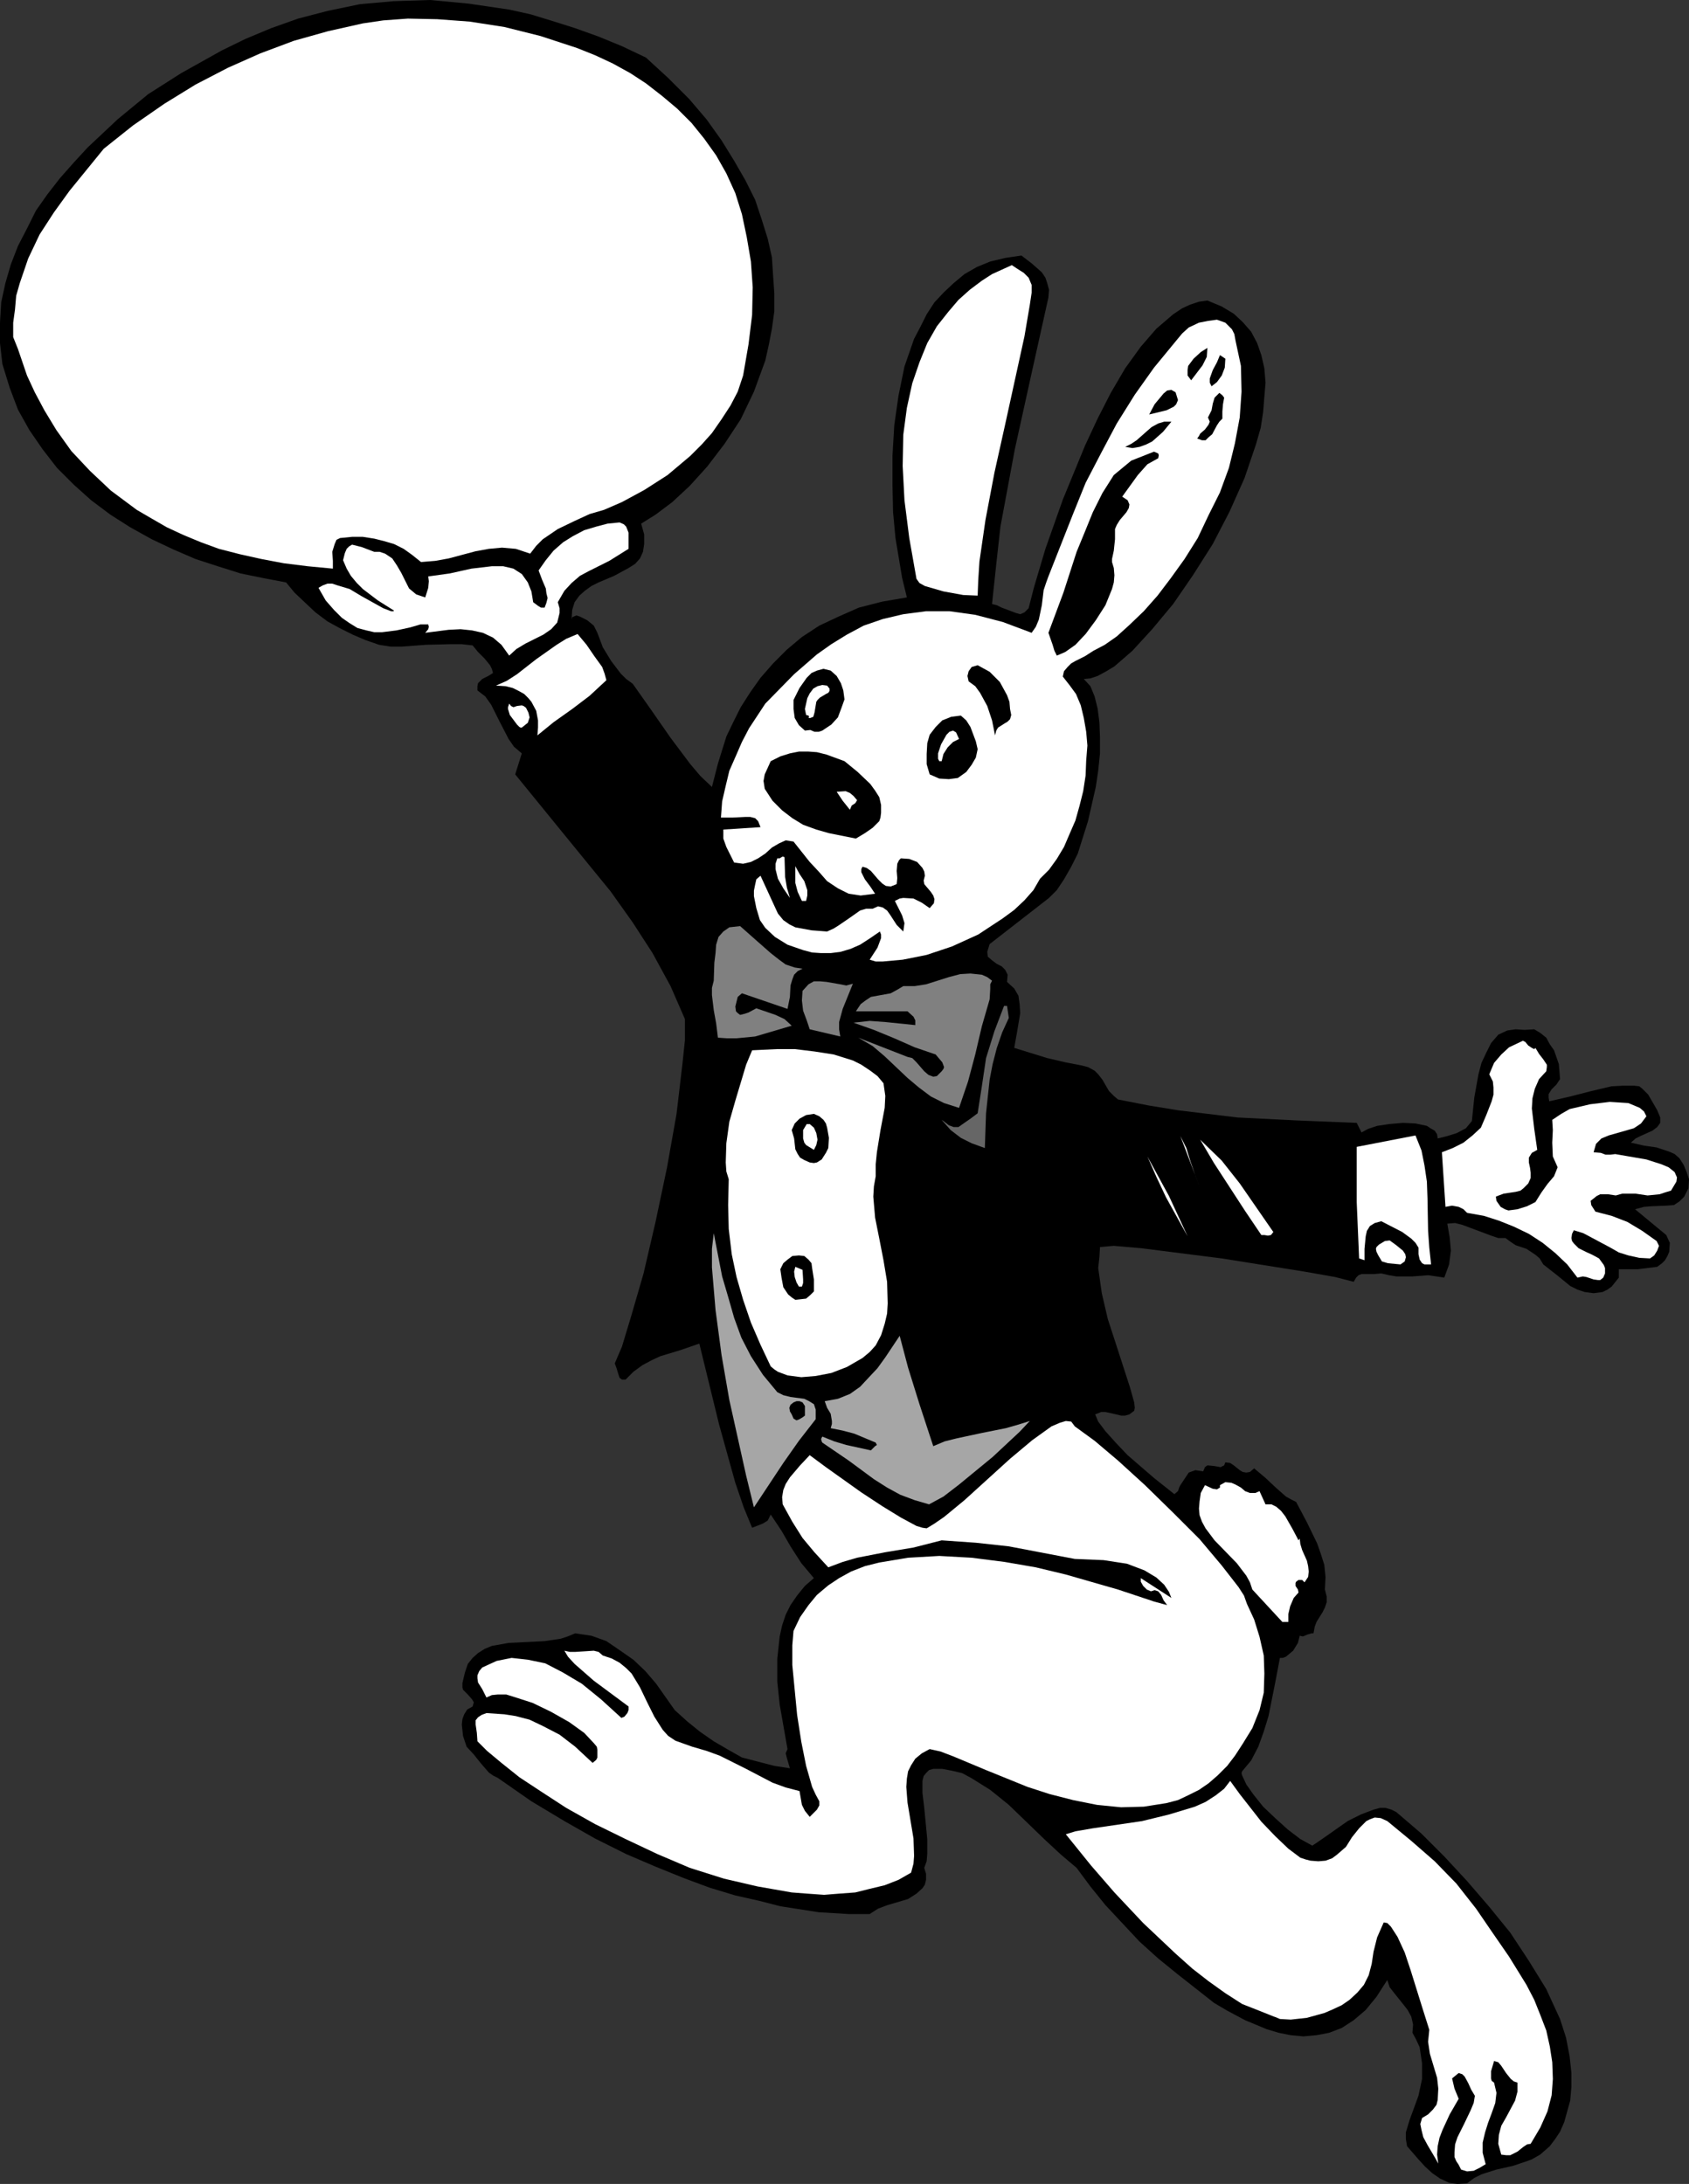 <?xml version="1.0" encoding="UTF-8" standalone="no"?>
<svg
   version="1.0"
   width="120.377mm"
   height="155.668mm"
   id="svg43"
   sodipodi:docname="Bunny in Tuxedo.wmf"
   xmlns:inkscape="http://www.inkscape.org/namespaces/inkscape"
   xmlns:sodipodi="http://sodipodi.sourceforge.net/DTD/sodipodi-0.dtd"
   xmlns="http://www.w3.org/2000/svg"
   xmlns:svg="http://www.w3.org/2000/svg">
  <rect width="100%" height="100%" fill="#333333" stroke="none"/>
  <sodipodi:namedview
     id="namedview43"
     pagecolor="#ffffff"
     bordercolor="#000000"
     borderopacity="0.25"
     inkscape:showpageshadow="2"
     inkscape:pageopacity="0.0"
     inkscape:pagecheckerboard="0"
     inkscape:deskcolor="#d1d1d1"
     inkscape:document-units="mm" />
  <defs
     id="defs1">
    <pattern
       id="WMFhbasepattern"
       patternUnits="userSpaceOnUse"
       width="6"
       height="6"
       x="0"
       y="0" />
  </defs>
  <path
     style="fill:#000000;fill-opacity:1;fill-rule:evenodd;stroke:none"
     d="m 39.907,25.37 -8.24,6.787 -8.078,7.595 -3.716,4.04 -3.716,4.201 -3.393,4.363 -3.07,4.363 L 7.27,61.566 4.847,66.252 2.908,71.262 1.454,76.271 0.323,81.442 0,86.936 v 5.494 l 0.646,5.656 1.939,6.302 2.262,5.979 3.07,5.494 3.554,5.171 3.878,5.009 4.524,4.525 4.685,4.201 5.17,3.878 5.332,3.393 5.816,3.232 5.816,2.747 5.978,2.585 5.978,1.939 6.139,1.939 6.301,1.293 5.978,1.131 2.262,2.747 2.908,2.747 2.747,2.585 3.231,2.424 3.231,1.778 3.554,1.778 3.393,1.454 3.716,1.293 3.07,0.485 h 3.07 l 6.463,-0.485 6.463,-0.162 h 3.231 l 2.908,0.323 1.454,1.778 1.777,1.778 1.454,1.778 0.485,0.97 0.323,1.131 -1.293,0.808 -1.616,0.808 -1.131,1.131 -0.162,0.808 v 1.131 l 2.1,1.616 1.616,2.262 2.262,4.525 2.423,4.686 1.454,2.101 2.1,1.778 -1.777,5.656 12.764,15.674 6.463,7.918 6.463,7.918 5.978,8.403 5.332,8.241 4.847,8.888 3.878,8.888 v 5.656 l -0.646,6.14 -1.616,13.735 -2.585,14.543 -3.07,14.543 -3.231,13.897 -3.231,11.15 -2.585,8.564 -1.939,4.525 0.485,1.293 0.485,1.616 0.323,0.97 0.646,0.485 h 0.969 l 2.1,-2.101 2.423,-1.778 2.423,-1.293 2.423,-1.131 5.332,-1.616 5.17,-1.778 5.332,21.815 4.362,15.674 2.262,6.625 2.262,5.494 2.908,-1.131 1.293,-0.808 0.808,-1.616 2.908,4.363 2.423,4.201 2.908,4.525 3.393,4.04 -2.423,2.101 -2.1,2.585 -1.777,2.585 -1.293,2.585 -0.969,2.909 -0.646,2.909 -0.646,5.979 v 6.302 l 0.646,6.14 2.1,11.958 -0.485,1.131 0.323,1.293 0.808,2.747 -4.201,-0.646 -4.362,-1.131 -4.362,-1.131 -3.716,-2.101 -3.878,-2.262 -3.716,-2.585 -3.393,-2.747 -3.393,-3.07 -5.009,-7.11 -2.908,-3.393 -3.231,-3.07 -3.716,-2.585 -3.554,-2.424 -4.039,-1.454 -4.362,-0.646 -1.939,0.808 -1.939,0.646 -4.362,0.646 -9.694,0.485 -4.524,0.808 -1.939,0.808 -1.777,1.131 -1.454,1.293 -1.293,1.616 -0.808,2.424 -0.646,2.747 v 1.131 l 0.162,0.646 1.293,1.293 1.131,1.293 0.485,0.808 -0.323,1.131 -1.454,0.808 -0.808,1.293 -0.485,1.293 -0.162,1.454 0.323,3.07 0.969,2.909 1.939,2.101 1.939,2.424 2.1,2.424 1.131,0.808 1.293,0.646 9.048,6.302 8.886,5.332 8.24,4.686 8.401,4.201 7.917,3.393 7.594,3.07 6.947,2.585 6.947,2.101 6.463,1.454 5.655,1.454 10.34,1.616 8.078,0.485 h 5.655 l 2.262,-1.454 2.585,-0.97 5.493,-1.616 2.262,-1.454 1.616,-1.454 0.646,-0.97 0.323,-1.293 v -1.616 l -0.485,-1.616 0.646,-1.778 0.162,-1.939 v -4.04 l -0.808,-8.403 -0.485,-4.04 v -3.232 l 0.323,-1.293 0.646,-0.808 0.808,-0.808 1.131,-0.323 h 2.423 l 2.585,0.485 2.747,0.646 2.423,1.293 5.17,3.232 5.009,4.04 9.532,9.211 4.524,4.201 4.201,3.555 3.716,5.009 4.039,5.009 4.524,4.848 4.685,5.009 5.009,4.525 5.17,4.201 9.855,7.756 3.554,2.101 4.847,2.585 5.816,2.424 3.231,0.97 3.231,0.646 3.393,0.323 3.554,-0.323 3.393,-0.646 3.393,-1.293 3.231,-2.101 3.231,-2.747 2.908,-3.555 2.908,-4.525 0.646,1.939 1.131,1.454 2.585,3.232 1.131,1.454 0.969,1.778 0.485,2.101 -0.162,2.262 0.969,1.778 0.969,2.101 0.646,4.363 v 4.201 l -0.969,4.525 -2.423,6.625 -0.969,3.232 v 1.778 l 0.323,1.939 3.07,3.555 1.777,1.939 1.939,1.778 2.1,1.454 2.423,1.131 2.262,0.323 2.585,-0.162 1.939,-1.454 1.939,-0.97 4.039,-1.293 4.362,-0.97 3.878,-1.293 1.293,-0.485 2.262,-1.293 2.585,-2.262 1.454,-1.939 1.293,-1.939 1.131,-2.585 0.808,-2.909 0.808,-2.909 0.323,-3.717 v -3.717 l -0.485,-4.525 -0.969,-5.009 -1.616,-5.009 -3.716,-8.08 -4.685,-7.595 -5.009,-7.595 -5.655,-6.948 -5.978,-6.948 -6.139,-6.625 -6.139,-6.14 -6.786,-5.817 -1.293,-0.646 -1.616,-0.485 h -1.454 l -1.777,0.485 -3.393,1.293 -3.554,1.778 -5.978,4.201 -2.1,1.454 -1.454,0.97 -3.231,-1.778 -3.393,-2.585 -3.393,-3.07 -3.231,-3.07 -2.585,-3.232 -1.939,-2.747 -1.131,-2.424 -0.162,-0.646 0.162,-0.485 2.423,-2.909 1.939,-3.717 1.454,-4.04 1.293,-4.201 1.777,-8.888 1.293,-6.787 h 0.808 l 0.808,-0.323 1.939,-1.616 1.293,-2.101 0.485,-1.939 0.646,0.162 h 0.323 l 1.131,-0.485 1.131,-0.323 h 0.485 l 0.323,-1.778 0.485,-1.293 1.616,-2.585 0.646,-1.293 0.485,-1.454 v -1.454 l -0.485,-1.939 0.162,-3.393 -0.323,-3.232 -0.969,-3.07 -0.969,-2.747 -2.747,-5.656 -2.908,-5.494 -1.293,-0.646 -1.454,-0.808 -2.747,-2.424 -2.747,-2.585 -3.07,-2.585 -1.131,0.97 -0.969,0.162 -0.969,-0.162 -0.808,-0.485 -1.616,-1.293 -0.969,-0.646 -1.293,-0.162 -0.323,0.808 -0.969,0.485 -1.777,-0.323 -1.777,-0.162 -0.646,0.485 -0.485,1.131 -2.1,-0.323 -1.777,0.646 -0.969,1.454 -1.293,1.939 -0.323,0.646 -0.323,0.97 -0.969,0.808 -5.493,-4.363 -7.109,-6.14 -3.07,-3.232 -2.908,-3.232 -1.939,-2.585 -0.808,-1.939 1.616,-0.646 h 1.131 l 2.908,0.646 1.293,0.323 h 1.131 l 1.131,-0.323 1.293,-0.97 0.162,-0.808 -0.162,-1.454 -1.131,-4.04 -3.716,-11.473 -2.262,-6.948 -1.616,-6.948 -0.969,-6.787 0.323,-2.909 0.162,-2.747 3.716,-0.323 7.432,0.646 21.65,2.747 22.296,3.555 8.24,1.454 5.009,1.293 0.646,-1.131 0.646,-0.646 0.808,-0.323 h 1.131 2.262 l 1.939,-0.162 2.1,0.485 1.939,0.323 h 4.362 l 4.201,-0.323 2.262,0.323 2.1,0.323 1.293,-3.555 0.485,-3.717 -0.323,-3.555 -0.646,-3.717 2.1,-0.162 1.939,0.485 3.878,1.454 3.878,1.454 1.939,0.646 h 1.939 l 1.293,0.97 1.454,0.97 2.908,0.97 2.423,1.616 1.131,0.97 0.969,1.616 3.716,2.909 3.554,2.909 1.939,0.97 1.939,0.646 2.423,0.323 2.423,-0.323 1.293,-0.646 1.131,-0.808 1.939,-2.424 v -2.262 h 5.17 l 5.17,-0.646 1.293,-0.97 0.808,-0.808 0.646,-1.131 0.485,-1.131 0.162,-2.424 -0.969,-2.101 -8.401,-6.948 2.423,-0.646 2.1,-0.162 4.039,-0.162 1.939,-0.162 1.454,-0.97 1.293,-1.293 1.131,-2.262 0.162,-2.424 -0.646,-1.939 -0.808,-1.939 -1.131,-1.778 -1.293,-1.131 -1.454,-0.646 -3.393,-1.131 -3.393,-0.485 -3.554,-0.808 1.293,-1.131 1.293,-0.646 3.231,-1.454 1.293,-0.97 0.808,-1.131 v -1.454 l -0.808,-1.939 -2.423,-4.201 -1.616,-1.616 -0.808,-0.646 -1.454,-0.162 H 437.195 l -3.07,0.162 -5.493,1.293 -5.655,1.454 -5.655,1.293 -0.162,-0.97 v -0.97 l 0.808,-1.293 1.293,-1.293 0.969,-1.454 -0.323,-4.04 -1.293,-3.717 -1.131,-1.616 -0.969,-1.778 -1.616,-1.293 -1.616,-0.97 -2.585,0.162 -2.423,-0.162 -2.262,0.323 -2.423,1.131 -1.939,2.262 -1.293,2.585 -1.293,2.747 -0.808,3.07 -1.131,6.302 -0.646,6.302 -1.616,1.939 -2.423,1.293 -2.585,0.808 -2.585,0.646 -0.162,-1.131 -0.646,-0.97 -1.131,-0.646 -0.969,-0.646 -3.07,-0.646 -3.393,-0.162 -3.716,0.323 -3.231,0.485 -2.423,0.808 -1.777,0.97 -1.293,-2.585 -15.995,-0.646 -16.157,-0.808 -15.995,-1.939 -7.917,-1.293 -8.24,-1.616 -1.131,-0.97 -1.293,-1.293 -1.777,-3.07 -1.131,-1.454 -0.969,-0.97 -1.777,-0.97 -1.939,-0.485 -4.201,-0.808 -4.847,-1.131 -8.886,-2.747 0.808,-4.525 0.808,-4.848 -0.162,-2.424 -0.323,-2.262 -1.131,-1.939 -1.939,-1.778 0.162,-1.939 -0.646,-1.293 -0.969,-0.97 -1.293,-0.646 -1.293,-0.97 -1.131,-0.97 -0.162,-1.293 0.646,-2.101 15.995,-12.443 2.1,-2.101 1.939,-2.909 1.939,-3.393 1.777,-3.555 2.747,-8.726 2.1,-9.211 0.646,-4.363 0.485,-4.686 v -4.363 l -0.162,-4.04 -0.485,-3.717 -0.808,-3.232 -1.131,-2.747 -1.777,-1.939 1.777,-0.162 1.939,-0.646 2.1,-1.131 2.423,-1.454 4.847,-4.201 5.332,-5.817 5.655,-6.787 5.332,-7.756 5.332,-8.403 4.524,-8.726 4.039,-9.049 3.07,-9.049 1.293,-4.525 0.646,-4.201 0.323,-4.04 0.323,-3.878 -0.323,-3.878 -0.808,-3.555 -1.131,-3.232 -1.616,-3.07 -2.262,-2.585 -2.423,-2.262 -3.231,-1.939 -3.878,-1.616 -2.262,0.323 -2.423,0.808 -2.1,0.97 -2.423,1.616 -4.524,3.878 -4.201,4.848 -4.201,5.817 -3.878,6.625 -3.554,6.948 -3.393,7.272 -5.978,14.543 -4.685,13.25 -3.07,10.342 -1.454,5.656 -1.131,1.131 -1.131,0.485 -1.131,-0.323 -1.293,-0.485 -2.585,-0.97 -1.293,-0.646 -1.293,-0.323 1.131,-10.665 1.131,-10.18 3.878,-20.845 4.524,-20.522 4.524,-20.36 0.162,-2.101 -0.485,-1.778 -0.485,-1.454 -0.969,-1.454 -2.747,-2.424 -2.747,-2.101 -4.362,0.646 -4.039,0.97 -3.554,1.454 -3.393,1.939 -2.908,2.424 -2.585,2.424 -2.585,2.747 -2.1,3.232 -1.616,3.232 -1.777,3.393 -2.585,7.433 -1.616,7.918 -1.131,7.918 -0.485,8.241 v 7.918 l 0.162,7.272 0.646,6.948 1.777,10.665 1.293,5.332 -6.624,1.131 -6.301,1.616 -5.493,2.424 -5.17,2.424 -4.685,3.07 -4.039,3.393 -3.716,3.717 -3.393,3.878 -2.747,3.878 -2.585,4.04 -1.939,3.878 -1.939,4.04 -2.262,7.272 -1.616,6.302 -3.07,-2.909 -2.747,-3.232 -5.332,-7.11 -5.17,-7.433 -5.009,-7.11 -1.777,-1.293 -1.454,-1.454 -2.585,-3.393 -2.262,-3.717 -1.454,-3.878 -0.969,-1.939 -1.777,-1.454 -1.939,-0.97 -0.969,-0.323 -1.131,0.485 -0.162,0.646 0.162,-2.585 0.646,-2.101 1.293,-1.778 1.454,-1.293 1.777,-1.293 1.939,-0.97 4.201,-1.778 3.878,-2.101 1.777,-1.131 1.293,-1.454 0.808,-1.778 0.323,-2.101 v -2.585 l -0.808,-2.909 3.878,-2.424 4.524,-3.393 4.685,-4.363 4.685,-5.171 4.685,-6.14 4.362,-6.625 3.554,-7.433 3.07,-8.403 0.969,-4.363 0.808,-4.201 0.646,-4.686 v -4.848 l -0.323,-4.686 -0.323,-5.009 -1.131,-5.009 -1.616,-5.171 -1.777,-5.333 -2.585,-5.171 -3.07,-5.333 -3.393,-5.494 -4.039,-5.656 -4.685,-5.494 -5.655,-5.656 -5.978,-5.494 -6.463,-3.07 L 161.242,9.857 154.941,7.595 148.801,5.656 142.985,3.878 137.169,2.585 126.182,0.97 115.842,0 105.987,0.323 96.939,1.131 88.376,2.909 80.298,5.009 73.027,7.595 66.08,10.503 59.779,13.574 48.793,19.714 Z"
     id="path1" />
  <path
     style="fill:#ffffff;fill-opacity:1;fill-rule:evenodd;stroke:none"
     d="m 97.747,6.302 -9.371,2.101 -9.209,2.585 -9.048,3.393 -8.725,3.878 -8.725,4.525 -8.401,5.171 -8.401,5.817 -7.917,6.302 -9.209,11.311 -4.201,5.817 -3.878,5.979 -3.07,6.464 -2.262,6.625 -0.969,3.393 -0.323,3.717 -0.485,3.555 v 3.878 l 1.293,3.232 2.423,7.11 2.1,4.525 2.585,4.848 3.231,5.333 4.039,5.656 5.009,5.333 5.655,5.332 6.947,5.171 3.878,2.262 4.201,2.424 4.524,2.101 4.685,1.939 4.847,1.778 5.655,1.454 5.816,1.293 5.978,1.131 6.463,0.808 6.786,0.646 v -2.101 l -0.162,-2.424 0.646,-2.101 0.485,-1.131 0.969,-0.485 3.231,-0.323 h 2.908 l 3.07,0.485 2.585,0.646 2.747,0.808 2.585,1.293 2.262,1.616 2.423,1.939 3.878,-0.323 3.554,-0.646 7.27,-1.939 3.554,-0.646 3.554,-0.323 3.716,0.323 3.878,1.293 1.616,-2.101 1.777,-1.778 4.039,-2.747 4.362,-2.101 4.201,-1.939 3.878,-1.131 4.847,-2.101 5.978,-3.232 6.301,-4.04 6.139,-5.171 3.07,-3.07 2.747,-3.07 2.585,-3.717 2.423,-3.717 1.939,-3.717 1.454,-4.363 1.454,-8.403 0.969,-7.918 0.162,-7.433 -0.485,-6.948 -1.131,-6.625 -1.293,-6.14 -1.777,-5.656 -2.423,-5.333 -2.747,-4.848 -3.231,-4.525 -3.393,-4.201 -3.878,-3.878 -4.039,-3.393 -4.362,-3.393 -4.201,-2.747 -4.685,-2.585 -4.847,-2.262 -4.847,-1.939 -9.855,-3.232 -9.694,-2.424 -9.371,-1.454 -8.725,-0.646 -7.917,-0.162 -6.624,0.485 z"
     id="path2" />
  <path
     style="fill:#ffffff;fill-opacity:1;fill-rule:evenodd;stroke:none"
     d="m 246.871,155.935 0.808,1.131 1.454,0.808 5.009,1.454 5.332,0.97 3.878,0.162 0.162,-4.201 0.323,-5.009 1.616,-11.15 2.423,-12.766 2.908,-13.089 5.17,-23.592 1.454,-8.564 0.485,-3.232 v -2.101 l -0.808,-1.939 -1.293,-1.293 -1.777,-1.131 -1.454,-0.97 -5.332,2.424 -2.747,1.778 -3.231,2.424 -3.07,2.747 -2.747,3.232 -3.07,3.878 -2.585,4.525 -2.1,5.171 -1.939,5.656 -1.454,6.625 -0.969,7.272 -0.162,8.403 0.485,9.211 1.293,10.18 z"
     id="path3" />
  <path
     style="fill:#ffffff;fill-opacity:1;fill-rule:evenodd;stroke:none"
     d="m 316.829,91.784 -5.978,7.272 -5.17,7.272 -4.847,7.756 -4.201,7.918 -4.201,8.08 -3.393,8.403 -6.624,16.805 -0.646,1.778 -0.646,1.939 -0.485,4.04 -0.808,3.878 -0.808,1.939 -1.131,1.616 -7.755,-2.909 -7.432,-1.939 -6.947,-0.97 h -6.301 l -6.139,0.808 -5.493,1.293 -5.17,1.778 -4.524,2.424 -4.201,2.585 -3.878,2.747 -6.139,5.333 -7.755,7.918 -4.362,6.625 -1.939,3.717 -1.616,3.717 -1.777,4.04 -0.969,4.04 -0.969,4.201 -0.323,4.363 h 1.454 1.777 l 3.231,-0.162 h 1.454 l 1.293,0.323 0.808,0.808 0.646,1.616 -10.017,0.646 v 2.424 l 0.808,2.262 2.1,4.201 2.423,0.323 2.1,-0.485 1.939,-0.97 1.939,-1.293 1.777,-1.616 1.939,-1.131 1.777,-0.808 2.1,0.323 4.362,5.494 2.423,2.585 2.262,2.585 2.908,1.939 2.908,1.454 3.231,0.485 3.878,-0.485 -1.293,-1.939 -1.454,-1.939 -0.969,-1.939 v -0.808 l 0.323,-0.646 1.131,0.323 1.131,0.808 1.939,2.262 1.131,1.131 0.969,0.646 1.293,0.162 1.616,-0.646 0.162,-1.616 -0.162,-1.939 0.162,-1.939 0.485,-0.97 0.485,-0.485 2.262,0.162 2.1,0.808 1.454,1.616 0.485,0.97 0.162,1.131 -0.323,1.293 0.162,0.97 1.777,2.101 0.646,0.97 0.323,0.97 -0.162,1.131 -1.131,1.293 -2.1,-1.454 -2.262,-1.131 -2.747,-0.162 -0.969,0.162 -1.293,0.646 1.939,3.878 0.646,2.101 -0.323,2.262 -0.808,-0.808 -0.969,-0.97 -1.777,-2.747 -0.808,-1.131 -1.131,-0.808 -1.293,-0.323 -1.454,0.646 h -1.777 l -1.616,0.485 -2.747,1.939 -3.07,2.101 -1.293,0.808 -1.777,0.808 -4.201,-0.323 -4.362,-0.808 -1.616,-0.808 -1.616,-1.131 -1.454,-1.778 -0.969,-2.101 -3.716,-8.08 -1.131,0.97 -0.323,1.454 -0.323,1.616 v 1.454 l 0.646,3.232 0.969,3.232 1.454,2.101 2.585,2.424 3.393,2.101 4.201,1.454 2.423,0.646 2.423,0.162 h 2.585 l 2.585,-0.323 2.747,-0.808 2.585,-1.131 2.747,-1.778 2.585,-1.778 0.323,0.808 v 0.97 l -0.969,2.585 -2.1,3.232 1.616,0.485 h 1.939 l 5.332,-0.485 6.463,-1.293 6.786,-2.262 7.109,-3.232 6.624,-4.363 3.07,-2.262 2.747,-2.585 2.423,-2.747 1.777,-3.07 2.423,-2.424 2.1,-2.909 1.939,-3.232 1.454,-3.393 1.616,-3.717 1.131,-4.04 0.969,-3.878 0.646,-4.201 0.162,-4.04 0.323,-4.04 -0.323,-3.717 -0.646,-3.717 -0.808,-3.393 -1.293,-3.07 -1.777,-2.424 -1.777,-2.262 0.323,-1.454 0.969,-1.131 0.969,-0.97 1.131,-0.646 2.585,-1.293 2.262,-1.454 3.07,-1.616 3.231,-2.262 3.393,-3.07 3.878,-3.717 3.716,-4.201 3.554,-4.686 3.716,-5.171 3.554,-5.656 2.908,-6.14 3.07,-6.14 2.423,-6.625 1.616,-6.625 1.293,-6.948 0.485,-6.948 -0.162,-6.948 -1.454,-6.787 -0.323,-1.778 -0.646,-1.293 -0.808,-0.808 -0.969,-0.97 -2.262,-0.808 -2.423,0.323 -2.423,0.485 -2.747,1.293 -1.777,1.616 z"
     id="path4" />
  <path
     style="fill:#000000;fill-opacity:1;fill-rule:evenodd;stroke:none"
     d="m 319.899,101.156 0.969,1.293 3.07,-4.04 1.131,-2.262 0.162,-2.424 -1.777,1.131 -1.939,1.778 -1.454,1.939 -0.162,1.131 z"
     id="path5" />
  <path
     style="fill:#000000;fill-opacity:1;fill-rule:evenodd;stroke:none"
     d="m 326.361,104.065 1.454,-1.131 1.293,-1.778 0.808,-2.101 0.162,-2.424 -1.454,-0.97 -0.808,1.939 -1.131,2.101 -0.808,2.262 v 1.131 z"
     id="path6" />
  <path
     style="fill:#000000;fill-opacity:1;fill-rule:evenodd;stroke:none"
     d="m 309.559,111.659 4.685,-1.131 1.939,-0.97 0.646,-0.646 0.485,-1.131 -0.646,-2.101 -1.131,-0.646 -1.131,0.162 -0.969,0.808 -2.423,2.909 z"
     id="path7" />
  <path
     style="fill:#000000;fill-opacity:1;fill-rule:evenodd;stroke:none"
     d="m 325.392,112.467 0.485,1.131 -0.323,0.808 -0.969,1.293 -1.293,1.131 -0.323,0.646 -0.485,0.646 1.293,0.485 h 0.969 l 0.808,-0.808 0.969,-0.808 1.293,-2.424 0.646,-0.97 0.808,-0.808 v -1.939 l 0.162,-1.939 0.323,-1.778 -0.485,-0.646 -0.808,-0.646 -0.646,0.646 -0.646,0.646 -0.485,1.616 -0.323,1.778 z"
     id="path8" />
  <path
     style="fill:#000000;fill-opacity:1;fill-rule:evenodd;stroke:none"
     d="m 303.096,120.385 1.939,0.323 1.939,-0.323 1.777,-0.646 1.616,-0.808 2.908,-2.585 2.262,-2.747 h -1.939 l -1.616,0.485 -1.777,0.97 -1.293,1.131 -2.747,2.424 -1.454,0.97 z"
     id="path9" />
  <path
     style="fill:#000000;fill-opacity:1;fill-rule:evenodd;stroke:none"
     d="m 304.712,124.102 -4.685,3.878 -3.07,4.848 -2.585,5.171 -2.1,5.171 -2.262,5.494 -3.554,10.988 -4.039,10.827 1.131,3.232 0.485,1.616 0.646,1.293 2.262,-0.97 2.747,-1.939 2.747,-2.909 2.747,-3.717 2.585,-4.04 1.777,-4.363 0.485,-1.778 0.162,-1.939 -0.162,-1.939 -0.485,-1.616 v -0.808 l 0.485,-2.262 0.323,-3.07 v -2.747 l 0.485,-1.131 0.808,-1.293 1.777,-2.101 0.646,-1.131 0.162,-0.97 -0.485,-1.131 -1.454,-0.97 4.201,-5.817 2.585,-2.909 2.908,-1.616 0.162,-0.808 -0.162,-0.485 -1.131,-0.485 z"
     id="path10" />
  <path
     style="fill:#ffffff;fill-opacity:1;fill-rule:evenodd;stroke:none"
     d="m 145.085,153.673 0.969,2.585 0.969,2.262 0.162,1.293 0.323,1.293 -0.323,1.293 -0.485,1.293 h -0.969 l -0.808,-0.485 -1.293,-0.97 -0.485,-2.909 -0.969,-2.424 -1.616,-2.262 -2.262,-1.454 -2.747,-0.646 h -3.07 l -5.493,0.646 -5.816,1.293 -5.816,0.808 0.162,1.293 -0.162,1.778 -0.808,2.585 -2.423,-0.808 -1.939,-1.616 -0.969,-1.939 -1.131,-2.262 -1.131,-1.939 -1.293,-1.939 -1.939,-1.293 -1.454,-0.485 h -1.454 l -3.393,-1.293 -2.585,-0.646 -0.808,0.485 -0.646,0.646 -0.485,1.131 -0.485,1.939 0.969,2.262 1.131,1.939 1.616,1.939 1.616,1.616 4.039,3.07 4.362,2.747 -0.162,0.162 h -0.646 l -2.1,-0.808 -5.816,-3.232 -3.231,-1.939 -3.231,-0.97 -1.454,-0.485 h -1.293 l -1.293,0.485 -1.131,0.646 1.939,3.393 2.262,2.585 2.1,2.101 2.1,1.454 2.1,1.293 2.423,0.646 2.1,0.485 h 2.1 l 3.878,-0.485 3.716,-0.808 2.747,-0.808 h 2.1 l 0.162,0.646 -0.162,0.646 -0.808,0.97 6.301,-0.808 3.231,-0.162 3.07,0.323 2.908,0.646 2.747,1.293 2.262,1.939 2.1,2.909 1.939,-1.778 2.423,-1.454 4.847,-2.424 2.1,-1.454 1.616,-1.778 0.323,-1.293 0.323,-1.293 v -1.293 l -0.485,-1.616 1.777,-3.07 1.939,-2.101 2.262,-1.939 2.423,-1.293 5.493,-2.747 2.585,-1.616 2.585,-1.616 v -2.101 -2.262 l -0.646,-1.616 -0.646,-0.646 -1.131,-0.485 -3.231,0.323 -3.07,0.808 -3.231,0.97 -3.07,1.616 -2.585,1.616 -2.585,2.262 -2.1,2.585 z"
     id="path11" />
  <path
     style="fill:#ffffff;fill-opacity:1;fill-rule:evenodd;stroke:none"
     d="m 133.614,184.699 2.585,0.162 1.939,0.485 1.616,0.808 1.454,0.808 1.131,1.131 0.808,0.97 1.293,2.424 0.485,2.585 v 1.939 l -0.162,2.101 4.362,-3.555 5.009,-3.555 4.685,-3.555 4.524,-4.201 -0.485,-1.778 -0.646,-1.778 -2.1,-2.909 -2.1,-3.07 -2.423,-2.909 -3.07,1.293 -2.585,1.616 -5.493,3.878 -5.17,4.04 -2.747,1.778 z"
     id="path12" />
  <path
     style="fill:#000000;fill-opacity:1;fill-rule:evenodd;stroke:none"
     d="m 260.928,183.568 1.777,1.293 1.293,1.778 0.969,1.778 0.969,1.778 1.293,3.878 0.808,4.04 0.323,-1.293 0.485,-0.808 1.777,-1.131 0.808,-0.485 0.646,-0.646 0.323,-1.131 -0.323,-1.616 -0.162,-1.939 -0.646,-1.778 -1.939,-3.555 -2.747,-2.747 -3.231,-1.778 -1.616,0.485 -0.808,1.131 -0.323,1.293 z"
     id="path13" />
  <path
     style="fill:#000000;fill-opacity:1;fill-rule:evenodd;stroke:none"
     d="m 213.751,188.577 v 2.424 l 0.323,2.424 1.131,1.939 1.616,1.454 1.454,-0.162 1.131,0.485 h 1.131 l 0.969,-0.323 2.423,-1.616 1.777,-1.939 0.969,-2.585 0.808,-2.262 -0.323,-2.424 -0.646,-1.939 -1.131,-1.939 -1.616,-1.454 -1.939,-0.485 -1.777,0.485 -1.454,0.646 -1.293,1.293 -1.939,2.747 z"
     id="path14" />
  <path
     style="fill:#ffffff;fill-opacity:1;fill-rule:evenodd;stroke:none"
     d="m 217.143,192.617 0.646,0.162 0.162,0.323 -0.162,0.323 h 0.485 l 0.808,-0.323 0.323,-1.131 0.485,-2.909 0.323,-0.485 0.646,-0.646 1.616,-0.97 0.646,-0.323 0.323,-0.485 v -0.646 l -0.646,-0.808 -1.293,-0.162 -1.293,0.323 -1.131,0.646 -0.969,1.293 -0.646,1.293 -0.323,1.454 -0.323,1.454 z"
     id="path15" />
  <path
     style="fill:#ffffff;fill-opacity:1;fill-rule:evenodd;stroke:none"
     d="m 139.269,195.202 0.646,0.646 0.323,0.162 h 0.323 l 1.616,-1.293 0.485,-1.454 -0.323,-1.293 -0.646,-1.293 -0.646,-0.485 -0.485,-0.162 -1.293,0.162 -0.969,0.323 -0.646,-0.323 -0.485,-0.646 -0.323,0.97 v 0.485 l 0.485,1.616 z"
     id="path16" />
  <path
     style="fill:#000000;fill-opacity:1;fill-rule:evenodd;stroke:none"
     d="m 250.426,197.949 -0.646,2.262 -0.162,2.909 v 2.747 l 0.808,2.747 2.585,1.131 2.585,0.162 2.423,-0.323 2.262,-1.616 1.454,-1.939 1.131,-1.939 0.485,-2.262 -0.485,-2.101 -1.454,-3.878 -1.131,-1.778 -1.454,-1.293 -2.585,0.323 -2.423,0.97 -1.777,1.778 z"
     id="path17" />
  <path
     style="fill:#ffffff;fill-opacity:1;fill-rule:evenodd;stroke:none"
     d="m 252.688,202.958 v 0.808 0.646 l 0.323,0.646 h 0.646 l 0.485,-1.939 1.131,-1.778 1.454,-1.454 1.616,-0.808 -0.808,-1.778 -0.808,-0.485 -0.969,0.323 -0.808,0.808 -1.454,2.585 z"
     id="path18" />
  <path
     style="fill:#000000;fill-opacity:1;fill-rule:evenodd;stroke:none"
     d="m 207.611,205.059 -1.616,3.555 -0.323,1.778 0.323,2.101 2.1,3.232 2.585,2.585 2.747,2.101 2.908,1.778 3.554,1.293 3.393,0.97 7.27,1.454 2.423,-1.454 2.1,-1.454 1.777,-1.778 0.323,-0.97 0.162,-1.293 v -2.101 l -0.485,-2.101 -1.131,-1.778 -1.293,-1.778 -3.393,-3.232 -3.554,-2.909 -4.847,-1.778 -2.585,-0.646 -2.262,-0.162 h -2.585 l -2.423,0.485 -2.585,0.808 z"
     id="path19" />
  <path
     style="fill:#ffffff;fill-opacity:1;fill-rule:evenodd;stroke:none"
     d="m 225.383,213.3 1.616,2.424 1.939,2.424 0.485,-1.131 0.969,-0.646 0.485,-0.808 -0.969,-1.131 -0.969,-0.808 -1.131,-0.485 z"
     id="path20" />
  <path
     style="fill:#ffffff;fill-opacity:1;fill-rule:evenodd;stroke:none"
     d="m 209.388,231.237 -0.485,1.454 v 1.454 l 0.646,2.585 1.454,2.585 1.777,2.585 -0.808,-2.747 -0.485,-2.909 -0.162,-5.332 -0.485,-0.162 -0.323,0.162 -0.485,0.323 z"
     id="path21" />
  <path
     style="fill:#ffffff;fill-opacity:1;fill-rule:evenodd;stroke:none"
     d="m 216.012,242.71 h 1.131 l 0.323,-1.454 v -1.454 l -0.808,-2.424 -1.293,-1.939 -1.131,-2.101 v 4.525 l 0.646,2.424 z"
     id="path22" />
  <path
     style="fill:#808080;fill-opacity:1;fill-rule:evenodd;stroke:none"
     d="m 192.262,264.201 -0.485,1.939 v 1.939 l 0.485,4.04 0.646,3.555 0.485,3.878 2.423,0.162 h 2.585 l 5.009,-0.485 9.855,-2.909 -1.939,-1.778 -2.423,-1.131 -5.17,-1.778 -2.1,1.131 -0.969,0.323 -1.293,0.323 -0.646,-0.485 -0.485,-0.485 -0.162,-1.293 0.646,-2.585 1.131,-0.97 12.279,4.201 0.646,-3.232 0.162,-3.07 0.485,-1.616 0.485,-1.293 0.969,-0.97 1.293,-0.646 -2.1,-0.323 -2.423,-0.808 -1.777,-1.293 -2.262,-1.778 -4.039,-3.555 -4.201,-3.717 -2.908,0.323 -1.616,1.131 -1.293,1.454 -0.646,2.101 -0.162,2.262 -0.323,2.585 z"
     id="path23" />
  <path
     style="fill:#808080;fill-opacity:1;fill-rule:evenodd;stroke:none"
     d="m 243.317,265.656 -1.616,0.97 -1.777,0.97 -3.554,0.646 -1.777,0.323 -1.454,0.97 -1.293,0.97 -1.293,1.939 h 13.895 l 1.616,1.454 0.485,0.97 v 1.293 l -7.917,-0.808 -4.362,-0.323 -4.362,0.485 5.493,1.939 5.493,2.262 5.493,2.424 5.655,1.939 1.777,2.101 0.485,1.293 -0.162,0.485 -0.485,0.646 -1.293,1.293 -0.969,0.162 -1.293,-0.485 -1.131,-0.97 -2.1,-2.424 -1.131,-1.131 -1.293,-0.323 -13.248,-5.171 3.878,2.262 3.231,2.747 6.139,5.817 3.07,2.585 3.231,2.424 3.554,1.778 4.039,1.293 2.423,-7.11 1.939,-7.272 1.777,-7.595 2.1,-7.272 0.162,-2.747 v -1.293 l 0.485,-0.97 -1.293,-0.97 -1.454,-0.646 -3.07,-0.323 -2.747,0.162 -3.07,0.808 -6.139,1.939 -3.07,0.485 z"
     id="path24" />
  <path
     style="fill:#808080;fill-opacity:1;fill-rule:evenodd;stroke:none"
     d="m 216.174,266.949 -0.162,2.585 0.323,2.747 0.969,2.585 0.808,2.424 8.24,1.939 -0.323,-1.939 v -1.939 l 0.969,-3.555 2.747,-6.787 -1.777,0.485 -1.616,-0.323 -3.716,-0.646 -1.777,-0.162 h -1.616 l -1.454,0.808 z"
     id="path25" />
  <path
     style="fill:#666666;fill-opacity:1;fill-rule:evenodd;stroke:none"
     d="m 270.46,270.988 -2.585,6.787 -2.262,7.272 -1.131,7.595 -1.131,7.272 -1.939,1.454 -2.1,1.454 -1.131,0.808 h -1.293 l -1.293,-0.485 -1.454,-1.131 -0.485,-0.323 2.423,2.747 2.747,2.101 2.908,1.454 3.554,1.293 0.323,-9.372 0.969,-9.049 0.808,-4.201 1.131,-4.363 1.454,-4.201 1.777,-3.878 -0.485,-3.232 z"
     id="path26" />
  <path
     style="fill:#ffffff;fill-opacity:1;fill-rule:evenodd;stroke:none"
     d="m 401.166,289.41 0.969,1.939 0.162,1.616 v 1.939 l -0.485,1.778 -1.454,3.717 -1.454,3.393 -2.262,2.101 -2.423,1.939 -2.908,1.454 -2.908,1.131 0.969,14.705 1.777,-0.323 1.777,0.323 1.293,0.646 0.969,0.97 4.524,0.808 4.039,1.293 4.039,1.616 4.039,1.939 3.716,2.424 3.393,2.747 3.231,3.07 2.747,3.555 1.454,-0.323 0.969,0.162 1.939,0.646 1.131,0.162 h 0.646 l 0.808,-0.646 0.485,-1.131 v -1.454 l -0.323,-0.808 -1.293,-1.778 -1.777,-0.97 -1.777,-0.808 -1.939,-0.97 -1.293,-1.293 -0.485,-0.646 -0.162,-0.808 0.162,-1.131 0.485,-0.97 2.585,0.808 2.423,1.293 4.847,2.585 2.262,1.293 2.585,0.808 2.908,0.646 2.908,0.162 1.131,-0.808 0.808,-1.293 0.485,-1.293 -0.323,-0.646 -0.323,-0.646 -3.878,-2.747 -4.039,-2.424 -4.201,-1.616 -4.362,-1.131 -1.131,-1.778 -0.162,-1.131 0.808,-0.646 0.808,-0.646 0.969,-0.485 h 2.1 l 2.1,0.323 1.131,-0.323 0.646,-0.162 h 3.554 l 3.231,0.485 3.231,-0.323 1.454,-0.485 1.616,-0.485 1.454,-2.424 0.162,-1.131 -0.646,-1.454 -1.616,-1.293 -1.939,-0.808 -4.039,-1.293 -8.401,-1.454 -1.293,0.162 h -1.293 l -1.293,-0.485 -1.939,-0.162 0.646,-2.262 1.454,-1.454 1.939,-0.808 2.262,-0.646 2.262,-0.646 2.262,-0.646 1.939,-1.293 1.454,-1.939 -0.646,-1.293 -1.131,-0.97 -3.07,-1.293 -5.009,-0.323 -5.332,0.646 -5.493,1.293 -2.262,1.293 -2.423,1.616 0.162,2.747 -0.162,3.393 0.162,3.717 0.646,1.454 0.646,1.454 -0.969,2.424 -1.777,2.101 -1.616,2.262 -1.616,2.585 -2.262,1.131 -2.585,0.808 -2.423,0.323 -0.969,-0.323 -1.131,-0.646 -1.131,-1.616 -0.162,-1.131 0.808,-0.323 1.293,-0.485 3.231,-0.485 1.293,-0.323 0.808,-0.646 1.293,-1.293 0.646,-1.454 v -1.454 l -0.162,-1.293 -0.323,-1.454 v -1.293 l 0.808,-1.293 1.454,-0.808 -0.808,-5.656 -0.646,-5.494 0.162,-2.747 0.646,-2.585 1.131,-2.585 1.939,-2.101 0.162,-1.131 v -0.646 l -0.969,-1.454 -1.131,-1.454 -0.969,-1.616 -0.323,0.323 -0.646,-0.323 -0.969,-0.646 -0.808,-0.97 -0.646,-0.323 -0.646,0.323 -3.07,1.454 -2.1,1.939 -1.939,2.262 z"
     id="path27" />
  <path
     style="fill:#ffffff;fill-opacity:1;fill-rule:evenodd;stroke:none"
     d="m 196.302,317.688 -0.162,6.948 0.162,6.464 0.808,6.787 1.293,6.14 1.777,6.14 2.1,6.14 2.585,5.979 2.747,5.817 0.969,0.808 0.969,0.646 2.585,0.97 3.716,0.485 3.878,-0.323 4.201,-0.808 4.201,-1.616 4.201,-2.424 1.939,-1.616 1.616,-1.778 1.454,-2.747 0.969,-3.07 0.646,-2.747 0.162,-2.747 -0.162,-5.817 -0.969,-5.817 -1.131,-5.817 -1.131,-5.656 -0.485,-5.656 0.162,-2.747 0.485,-2.747 v -3.232 l 0.323,-3.232 0.969,-5.979 1.131,-5.979 0.162,-3.232 -0.485,-3.393 -1.616,-1.939 -1.939,-1.454 -2.423,-1.616 -2.262,-1.131 -5.17,-1.616 -5.17,-0.808 -5.332,-0.646 h -4.685 l -6.786,0.323 -1.616,3.878 -2.908,9.695 -1.616,5.656 -0.808,5.817 -0.162,5.171 0.162,2.424 z"
     id="path28" />
  <path
     style="fill:#000000;fill-opacity:1;fill-rule:evenodd;stroke:none"
     d="m 213.266,304.438 0.646,2.262 0.323,2.909 0.646,1.293 0.646,0.97 1.131,0.646 1.454,0.646 1.131,0.162 0.808,-0.162 1.293,-0.808 1.131,-1.778 0.646,-1.293 0.162,-2.747 -0.485,-2.747 -0.323,-1.131 -0.646,-0.97 -1.131,-0.97 -1.454,-0.646 -2.1,0.323 -1.777,0.97 -1.293,1.293 z"
     id="path29" />
  <path
     style="fill:#ffffff;fill-opacity:1;fill-rule:evenodd;stroke:none"
     d="m 217.143,308.477 2.1,1.293 0.646,-1.293 0.323,-1.454 -0.323,-1.778 -0.646,-1.454 -1.131,-0.97 h -0.808 l -0.485,0.808 -0.485,0.808 v 2.262 l 0.323,1.131 z"
     id="path30" />
  <path
     style="fill:#ffffff;fill-opacity:1;fill-rule:evenodd;stroke:none"
     d="m 365.46,308.962 v 7.272 7.595 l 0.646,15.19 1.454,0.485 v -3.07 l 0.323,-3.393 0.323,-1.454 0.808,-1.293 1.293,-0.808 1.777,-0.485 5.655,2.909 2.423,1.778 1.131,1.131 0.808,1.293 v 1.778 l 0.323,1.454 0.646,0.97 0.646,0.323 h 0.808 0.969 l -0.485,-4.525 -0.323,-4.525 -0.162,-8.726 -0.162,-4.525 -0.646,-4.363 -0.808,-4.04 -1.616,-4.04 z"
     id="path31" />
  <path
     style="fill:#ffffff;fill-opacity:1;fill-rule:evenodd;stroke:none"
     d="m 323.292,320.112 -1.293,-3.393 -1.293,-3.717 -1.131,-3.717 -1.616,-3.232 z"
     id="path32" />
  <path
     style="fill:#ffffff;fill-opacity:1;fill-rule:evenodd;stroke:none"
     d="m 339.771,332.716 h 0.808 l 0.969,0.162 0.808,-0.162 0.646,-0.808 -9.048,-13.089 -4.847,-6.14 -5.816,-5.656 3.716,6.302 4.201,6.464 4.201,6.464 z"
     id="path33" />
  <path
     style="fill:#ffffff;fill-opacity:1;fill-rule:evenodd;stroke:none"
     d="m 319.899,333.039 -5.009,-10.827 -5.816,-10.665 2.423,5.494 2.585,5.494 z"
     id="path34" />
  <path
     style="fill:#a6a6a6;fill-opacity:1;fill-rule:evenodd;stroke:none"
     d="m 203.087,406.078 7.917,-11.958 4.201,-5.979 4.524,-5.817 v -2.585 l -0.485,-1.454 -1.293,-0.808 -1.293,-0.646 -3.716,-0.485 -1.939,-0.485 -1.616,-0.808 -3.878,-4.686 -3.231,-5.009 -2.585,-5.009 -1.939,-5.332 -1.616,-5.656 -1.616,-5.494 -2.262,-11.635 -0.485,4.201 v 5.009 l 0.969,11.473 1.616,12.119 2.1,12.119 4.524,20.36 z"
     id="path35" />
  <path
     style="fill:#ffffff;fill-opacity:1;fill-rule:evenodd;stroke:none"
     d="m 371.276,338.21 0.485,0.808 0.485,0.808 1.616,0.485 3.393,0.323 1.131,-0.808 0.323,-1.131 -0.162,-0.808 -0.646,-0.97 -1.777,-1.454 -1.777,-1.293 -1.293,0.162 -1.616,0.97 -0.646,0.646 -0.162,0.485 0.162,0.808 z"
     id="path36" />
  <path
     style="fill:#000000;fill-opacity:1;fill-rule:evenodd;stroke:none"
     d="m 210.196,341.927 0.323,2.262 0.485,2.585 1.293,1.939 0.969,0.808 0.969,0.646 2.908,-0.323 1.131,-0.97 0.969,-0.97 v -3.232 l -0.485,-3.07 -0.162,-1.293 -0.808,-0.97 -1.131,-0.97 -1.454,-0.162 -1.777,0.162 -1.293,0.97 -1.131,0.97 z"
     id="path37" />
  <path
     style="fill:#ffffff;fill-opacity:1;fill-rule:evenodd;stroke:none"
     d="m 215.205,346.613 h 0.808 l 0.323,-0.97 v -0.97 l -0.162,-2.585 -1.939,-0.808 -0.323,1.293 0.162,1.454 0.485,1.454 z"
     id="path38" />
  <path
     style="fill:#a6a6a6;fill-opacity:1;fill-rule:evenodd;stroke:none"
     d="m 222.152,377.477 0.646,1.778 0.969,1.616 0.323,1.939 v 0.808 l -0.323,1.131 3.231,0.646 3.07,0.808 5.816,2.424 0.323,0.646 -0.485,0.323 -1.131,1.131 -6.624,-1.454 -3.231,-0.97 -3.231,-1.293 -0.162,0.323 -0.162,0.323 0.162,0.646 0.162,0.323 7.109,4.848 6.786,5.009 3.554,2.262 3.554,1.939 3.878,1.454 3.878,1.131 3.878,-2.101 4.201,-3.232 9.048,-7.433 7.27,-6.787 2.747,-2.909 -3.07,0.97 -3.393,0.97 -6.463,1.293 -6.786,1.454 -3.231,0.808 -3.07,1.293 -3.716,-11.311 -3.07,-9.857 -2.262,-8.564 -3.878,5.817 -2.1,2.909 -2.423,2.585 -2.262,2.424 -2.747,1.939 -3.231,1.293 z"
     id="path39" />
  <path
     style="fill:#000000;fill-opacity:1;fill-rule:evenodd;stroke:none"
     d="m 213.266,381.032 0.485,1.131 0.808,0.485 0.808,-0.323 0.808,-0.485 0.646,-0.485 v -0.97 -1.616 l -0.646,-0.97 -0.808,-0.323 h -0.808 l -0.808,0.323 -0.808,0.646 -0.323,0.808 0.162,0.97 z"
     id="path40" />
  <path
     style="fill:#ffffff;fill-opacity:1;fill-rule:evenodd;stroke:none"
     d="m 249.618,411.734 -1.131,-0.162 -1.616,-0.485 -4.201,-2.262 -5.009,-3.07 -5.655,-3.717 -9.532,-6.787 -4.362,-3.232 -2.585,2.747 -2.747,3.232 -1.131,1.778 -0.646,1.616 -0.323,1.939 0.162,1.939 2.585,4.686 2.747,4.363 3.231,3.878 3.716,4.04 3.878,-1.454 3.878,-1.131 7.432,-1.454 7.755,-1.293 7.594,-1.939 9.209,0.646 8.886,0.97 17.772,3.393 7.755,0.323 6.301,0.97 4.685,1.778 3.231,1.939 2.1,1.939 1.293,1.939 0.646,1.616 -8.24,-5.333 v 0.97 l 0.646,1.131 0.969,0.97 1.131,0.485 0.969,-0.323 0.969,0.323 0.808,0.97 0.646,1.454 0.969,1.293 -3.554,-0.97 -9.694,-3.232 -14.056,-4.04 -8.078,-1.939 -8.401,-1.454 -8.886,-1.131 -8.725,-0.485 -8.401,0.485 -7.755,1.293 -3.878,0.97 -3.716,1.454 -3.231,1.778 -2.908,1.939 -3.07,2.585 -2.262,2.747 -2.262,3.232 -1.777,3.717 -0.323,3.878 v 5.332 l 1.293,13.412 1.131,7.272 1.293,6.464 1.616,5.656 0.969,2.101 0.969,1.778 v 1.131 l -0.646,1.131 -0.808,0.808 -1.131,1.131 -1.293,-1.616 -0.808,-1.616 -0.646,-3.717 -3.716,-0.97 -3.554,-1.293 -7.109,-3.717 -7.109,-3.555 -3.554,-1.293 -3.878,-1.131 -2.262,-0.808 -2.262,-0.808 -1.939,-1.293 -1.454,-1.616 -2.262,-3.555 -1.939,-3.878 -1.939,-4.04 -2.262,-3.717 -1.454,-1.454 -1.777,-1.454 -2.1,-1.131 -2.423,-0.808 -1.131,-0.97 -1.293,-0.323 -2.423,0.162 -2.585,0.162 h -1.454 l -1.454,-0.323 0.969,1.616 1.777,1.939 5.17,4.525 9.371,6.948 v 0.97 l -0.323,0.808 -0.808,0.97 -0.808,0.323 -5.493,-5.009 -5.17,-4.201 -5.17,-3.07 -4.685,-2.424 -4.685,-0.97 -4.362,-0.485 -4.039,0.808 -3.878,1.778 -0.808,0.97 -0.485,1.131 v 0.808 l 0.162,1.131 1.131,1.778 1.131,2.262 1.454,-0.646 1.616,-0.162 h 2.262 l 2.1,0.646 5.009,1.616 5.009,2.424 4.847,2.747 4.039,2.909 2.585,2.747 0.808,0.97 0.162,0.808 v 2.101 l -0.323,0.646 -0.969,0.808 -4.685,-4.363 -4.201,-3.232 -4.362,-2.262 -3.716,-1.778 -3.716,-0.97 -3.07,-0.485 -4.847,-0.323 -1.293,0.485 -0.969,0.646 -0.646,0.808 v 1.131 l 0.323,2.262 0.162,2.262 2.585,2.585 3.878,3.232 4.847,3.878 6.139,4.04 6.463,4.201 7.755,4.363 8.24,4.04 8.563,4.04 8.725,3.717 9.209,2.909 9.048,2.101 9.209,1.616 4.201,0.323 4.524,0.323 4.039,-0.323 4.362,-0.323 3.878,-0.97 4.039,-0.97 3.716,-1.454 3.393,-1.939 0.646,-2.424 0.162,-2.101 -0.162,-4.686 -1.616,-9.695 -0.323,-4.201 0.162,-2.262 0.323,-1.939 0.808,-1.616 1.131,-1.778 1.777,-1.454 2.1,-1.131 2.908,0.646 3.393,1.293 8.886,3.717 11.148,4.525 5.978,1.939 6.301,1.616 6.463,1.293 6.463,0.646 6.139,-0.162 6.139,-0.97 3.07,-0.808 2.747,-1.293 2.908,-1.454 2.585,-1.778 2.423,-2.101 2.585,-2.585 2.1,-2.747 2.1,-3.232 2.585,-4.201 1.939,-4.848 1.131,-4.686 0.162,-5.171 -0.162,-4.848 -1.131,-5.009 -1.454,-4.686 -1.939,-4.201 -0.808,-2.262 -1.454,-2.262 -4.524,-5.817 -5.978,-7.11 -7.109,-7.11 -7.594,-7.433 -7.27,-6.625 -6.301,-5.332 -5.332,-3.878 -0.969,-1.293 -1.454,-0.162 -1.616,0.485 -2.262,0.97 -5.17,3.717 -5.978,5.009 -12.279,11.15 -5.493,4.525 -2.585,1.778 z"
     id="path41" />
  <path
     style="fill:#ffffff;fill-opacity:1;fill-rule:evenodd;stroke:none"
     d="m 328.623,400.746 -0.808,0.485 -1.131,-0.162 -2.1,-0.97 -1.131,2.101 -0.323,2.262 -0.162,1.939 0.162,1.778 0.646,1.778 0.969,1.778 2.423,3.232 5.978,6.14 2.585,3.393 0.969,1.778 0.646,1.939 8.078,8.726 h 1.616 v -2.101 l 0.485,-2.101 0.969,-2.262 1.293,-1.454 -0.162,-0.808 -0.646,-0.97 v -0.808 l 0.162,-0.323 0.646,-0.485 h 0.969 l 0.646,0.646 0.969,-1.454 0.162,-1.454 -0.162,-1.454 -0.323,-1.454 -1.293,-2.909 -0.485,-1.616 -0.162,-1.454 -0.323,0.485 -1.616,-3.07 -1.939,-3.393 -1.131,-1.454 -1.293,-1.131 -1.293,-0.646 h -1.616 l -1.616,-3.555 -1.131,0.485 h -1.454 l -1.293,-0.485 -1.131,-0.97 -1.454,-0.808 -1.131,-0.485 -1.616,-0.162 -1.454,0.808 z"
     id="path42" />
  <path
     style="fill:#ffffff;fill-opacity:1;fill-rule:evenodd;stroke:none"
     d="m 287.101,494.146 6.786,8.403 6.301,7.272 7.755,8.241 8.725,8.241 4.524,4.04 4.362,3.393 4.524,3.232 4.524,2.909 4.524,1.778 4.039,1.616 0.485,0.162 1.131,0.485 2.908,0.162 4.362,-0.485 4.685,-1.293 2.262,-0.97 2.423,-1.131 2.1,-1.454 2.1,-1.939 1.777,-2.101 1.293,-2.585 0.808,-3.07 0.485,-3.232 0.969,-3.878 1.777,-4.04 0.969,0.162 0.969,0.97 1.777,2.747 1.939,4.201 1.616,4.848 3.07,9.857 1.939,6.14 -0.323,3.232 0.485,3.232 1.939,6.464 0.323,2.909 -0.162,3.07 -0.323,1.293 -0.969,1.293 -1.293,1.293 -1.616,0.97 -0.485,1.616 0.323,1.616 0.485,1.939 1.131,2.101 2.1,3.555 0.808,1.454 -0.323,-2.424 0.162,-2.262 0.485,-2.262 0.808,-2.101 1.939,-4.201 2.423,-4.201 -1.131,-2.747 -0.646,-2.747 1.777,-1.454 0.969,0.323 0.646,0.646 0.969,1.778 0.808,1.778 0.969,1.616 -0.323,1.939 -0.808,1.939 -1.777,3.717 -1.777,3.555 -0.646,1.939 -0.162,2.101 v 1.293 l 0.485,1.131 0.646,0.97 0.646,1.293 1.616,0.485 1.777,-0.162 1.616,-0.808 1.616,-0.97 -0.808,-3.07 v -2.747 l 0.646,-2.747 0.808,-2.585 0.969,-2.585 0.969,-2.747 0.323,-2.747 -0.646,-2.747 -0.646,-0.485 -0.162,-0.646 v -1.939 l 0.808,-2.747 1.131,0.323 0.808,0.97 1.293,1.939 1.293,1.616 0.808,0.646 0.969,0.323 v 2.424 l -0.646,2.424 -2.423,4.525 -1.293,2.262 -0.646,2.424 -0.162,2.424 0.808,2.909 1.293,0.162 h 1.131 l 1.939,-0.97 1.616,-1.293 0.969,-0.646 0.969,-0.162 2.585,-4.363 1.939,-4.363 1.131,-4.363 0.323,-4.363 -0.162,-4.525 -0.646,-4.201 -0.969,-4.363 -1.616,-4.201 -1.616,-4.04 -2.1,-4.04 -4.685,-7.595 -4.685,-6.787 -4.201,-6.14 -5.332,-6.787 -5.816,-5.979 -6.301,-5.494 -6.463,-5.333 -1.777,-0.808 -1.616,-0.162 -1.293,0.485 -0.969,0.485 -1.939,1.939 -1.939,2.424 -1.616,2.585 -2.423,2.101 -1.293,0.97 -1.777,0.646 -1.939,0.162 -2.1,-0.162 -1.293,-0.323 -1.454,-0.485 -3.231,-2.424 -3.554,-3.393 -3.716,-3.878 -5.816,-7.433 -2.585,-3.555 -1.616,2.101 -2.262,1.778 -2.747,1.778 -2.908,1.293 -6.947,2.101 -7.27,1.778 -13.248,1.939 -4.685,0.808 z"
     id="path43" />
</svg>

